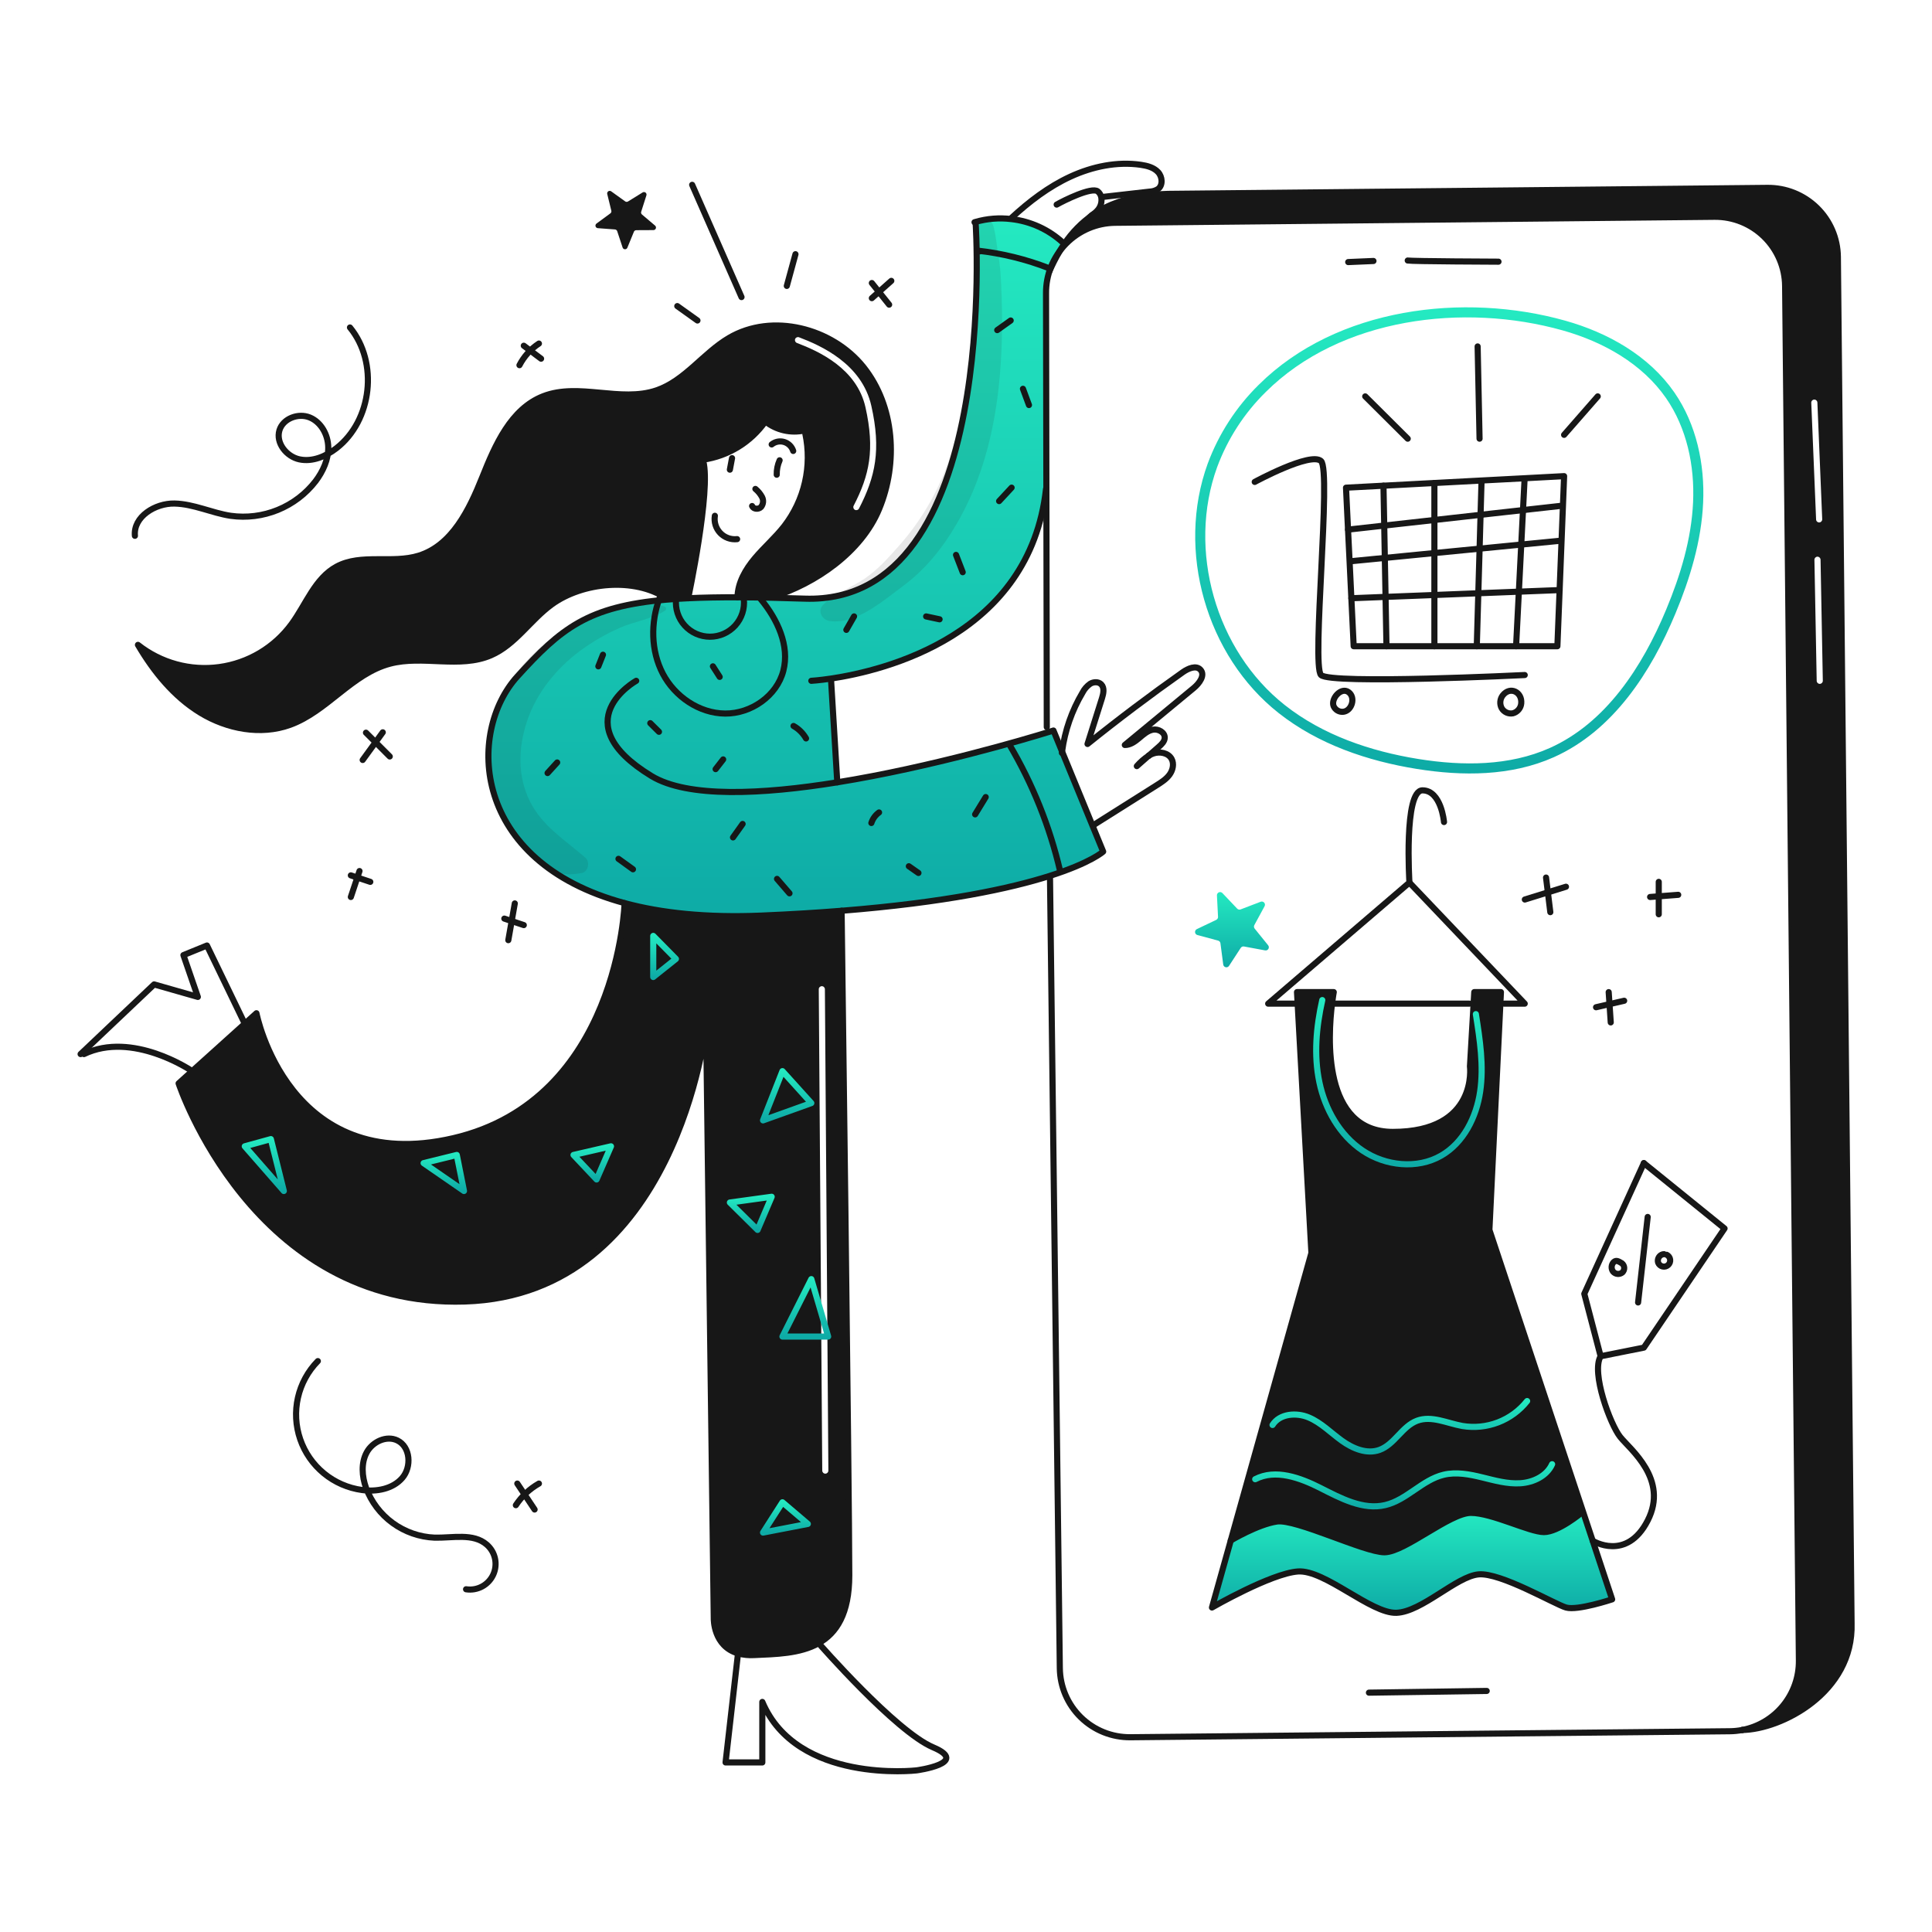 <svg xmlns="http://www.w3.org/2000/svg" fill="none" viewBox="0 0 960 960" height="960" width="960">
<g clip-path="url(#clip0_317_819)">
<path fill="#171717" d="M341.944 297.263C341.944 297.263 353.367 243.757 349.431 229.076L349.345 228.412C355.527 227.514 361.462 225.367 366.787 222.1C372.112 218.834 376.716 214.516 380.318 209.412C383.033 211.56 386.194 213.074 389.569 213.845C392.944 214.616 396.449 214.623 399.828 213.866L400.173 215.489C401.863 223.462 401.797 231.708 399.978 239.654C398.16 247.599 394.632 255.053 389.642 261.498C387.206 264.6 384.453 267.429 381.7 270.259C379.429 272.592 377.158 274.926 375.063 277.416C370.427 282.924 366.592 289.563 366.47 296.763V296.793C371.786 296.806 377.427 296.874 383.433 297.006L383.443 296.763C405.367 289.975 428.007 274.21 436.807 253.016C446.344 230.068 444.562 201.803 429.056 182.385C413.55 162.967 383.656 155.287 362.256 167.908C356.931 171.048 352.252 175.236 347.593 179.406C341.024 185.286 334.495 191.131 326.25 193.951C317.476 196.945 308.049 196.065 298.641 195.186C288.8 194.267 278.98 193.35 269.95 196.872C253.819 203.162 246.058 221.069 239.636 237.149C233.214 253.229 224.611 271.004 208.064 276.117C202.235 277.917 195.979 277.902 189.763 277.887C181.891 277.868 174.082 277.849 167.28 281.517C159.79 285.555 155.39 293.014 150.973 300.503C149.054 303.758 147.131 307.017 144.95 310.005C140.703 315.817 135.327 320.713 129.144 324.4C122.961 328.086 116.098 330.488 108.965 331.46C101.833 332.433 94.577 331.957 87.633 330.061C80.689 328.164 74.198 324.886 68.55 320.424C76.382 333.745 86.446 346.149 99.645 354.194C112.844 362.239 129.553 365.435 144.091 360.169C152.739 357.034 160.07 351.218 167.378 345.42C175.585 338.908 183.765 332.418 193.752 329.774C201.145 327.815 208.944 328.148 216.706 328.479C226.114 328.88 235.466 329.279 243.971 325.594C251.258 322.441 256.847 316.745 262.467 311.016C266.174 307.238 269.894 303.447 274.123 300.363C289.448 289.207 315.248 286.773 331.048 297.263L331.109 297.963C334.518 297.669 338.119 297.435 341.944 297.263ZM397.031 167.597C396.257 167.304 395.391 167.694 395.097 168.469C394.804 169.243 395.194 170.109 395.969 170.403C407.001 174.582 425.728 183.181 430.037 202.329C432.428 212.959 432.903 221.397 431.83 229.046C430.756 236.696 428.121 243.651 424.167 251.312C423.787 252.048 424.076 252.953 424.812 253.333C425.548 253.713 426.453 253.424 426.833 252.688C430.879 244.849 433.664 237.56 434.801 229.463C435.937 221.367 435.412 212.554 432.963 201.671C428.272 180.819 407.999 171.752 397.031 167.597Z" clip-rule="evenodd" fill-rule="evenodd"></path>
<path fill="#171717" d="M88.749 538.324C88.749 538.324 125.515 650.044 231.026 646.706C336.537 643.358 350.862 509.686 350.862 509.686L354.676 804.254C354.676 804.254 354.331 818.061 366.851 821.602C369.418 822.291 372.08 822.558 374.733 822.393C375.556 822.355 376.389 822.319 377.23 822.283C387.15 821.858 398.169 821.385 406.792 816.499C415.659 811.497 422 801.829 422 782.776C422 743.768 418.216 454.699 418.186 452.558C406.042 453.532 392.826 454.344 378.426 454.952C351.075 456.107 328.593 453.682 310.362 448.752C310.362 448.752 307.41 546.451 225.294 565.544C143.178 584.637 127.422 503.475 127.422 503.475L121.63 508.7L95.495 532.237L88.749 538.324ZM409.884 491.539C409.878 490.698 409.192 490.022 408.351 490.028C407.511 490.034 406.834 490.72 406.84 491.561L408.57 730.743C408.576 731.583 409.263 732.26 410.103 732.254C410.944 732.248 411.62 731.561 411.614 730.721L409.884 491.539Z" clip-rule="evenodd" fill-rule="evenodd"></path>
<path fill="url(#paint0_linear_317_819)" d="M801.067 794.705C801.067 794.705 783.881 800.437 778.149 798.763C772.417 797.089 745.685 781.333 734.707 782.297C723.729 783.261 706.544 800.914 693.893 801.391C681.242 801.868 658.324 779.903 644.952 780.857C631.58 781.811 602.22 798.763 602.22 798.763L611.564 765.456C611.564 765.456 624.905 757.462 634.452 756.031C643.999 754.6 677.894 771.31 687.917 771.31C697.94 771.31 720.382 751.74 730.893 751.74C741.404 751.74 760.01 761.286 767.172 761.286C774.334 761.286 785.789 751.74 785.789 751.74L786.689 751.435L791.406 765.618L801.067 794.705Z"></path>
<path fill="#171717" d="M661.9 498.6C659.82 515.127 656.939 562.444 692.1 562.444C734.71 562.444 730.419 529.858 730.419 529.858L732.225 498.834L732.56 492.98H745.809L745.535 498.621L740.077 611.142L786.695 751.442L785.795 751.747C785.795 751.747 774.341 761.293 767.178 761.293C760.015 761.293 741.399 751.747 730.899 751.747C720.399 751.747 697.957 771.317 687.923 771.317C677.889 771.317 644 754.6 634.452 756.031C624.904 757.462 611.564 765.456 611.564 765.456L651.638 622.591L644.79 498.646L644.475 492.975H662.737C662.737 492.975 662.331 495.1 661.9 498.6Z"></path>
<path fill="url(#paint1_linear_317_819)" d="M341.944 297.263C349.259 296.918 357.385 296.763 366.465 296.796C371.781 296.806 377.422 296.877 383.428 297.009C388.643 297.121 394.138 297.273 399.914 297.466C497.663 300.692 484.779 110.56 484.779 110.56L484.698 110.286C490.475 108.607 496.533 108.12 502.503 108.855C511.979 109.933 520.878 113.955 527.947 120.355L528.901 121.106C528.029 122.373 527.193 123.681 526.395 125.032C522.012 131.059 519.689 138.338 519.77 145.789L519.942 242.94H519.77C511.603 315.834 439.399 333.233 412.87 337.189L412.931 337.616L416.046 388.727C462.765 381.2 509.94 367.148 521.019 363.74C522.612 363.253 523.454 362.989 523.454 362.989L527.735 373.428L542.811 410.134L548.157 423.15C548.157 423.15 542.141 428.71 521.486 435.264C502.186 441.391 470.1 448.402 418.186 452.551C406.042 453.525 392.822 454.337 378.426 454.945C351.075 456.102 328.593 453.677 310.362 448.745C234.049 428.145 231.898 363.869 257.048 336.132C278.719 312.22 292.07 301.304 331.109 297.956C334.518 297.669 338.119 297.435 341.944 297.263Z"></path>
<path stroke-linejoin="round" stroke-linecap="round" stroke-width="3.044" stroke="#171717" d="M484.779 110.56C484.779 110.56 497.663 300.692 399.914 297.466C394.13 297.273 388.635 297.121 383.428 297.009C377.422 296.877 371.781 296.809 366.465 296.796C357.385 296.766 349.259 296.918 341.944 297.263C338.119 297.435 334.518 297.669 331.109 297.963C292.07 301.311 278.719 312.227 257.048 336.139C231.898 363.876 234.048 428.157 310.362 448.752C328.593 453.682 351.075 456.107 378.426 454.952C392.826 454.344 406.042 453.532 418.186 452.558C470.099 448.409 502.186 441.398 521.486 435.271C542.141 428.717 548.157 423.157 548.157 423.157L542.811 410.141L527.735 373.435L523.454 362.996C523.454 362.996 522.612 363.26 521.019 363.747C509.94 367.155 462.765 381.207 416.046 388.734C378.752 394.751 341.752 396.597 323.646 385.559C279.605 358.704 316.128 338.292 316.128 338.292"></path>
<path stroke-linejoin="round" stroke-linecap="round" stroke-width="3.044" stroke="#171717" d="M403.14 338.29C403.14 338.29 406.813 338.09 412.869 337.19C439.399 333.234 511.603 315.835 519.769 242.941"></path>
<path stroke-linejoin="round" stroke-linecap="round" stroke-width="3.044" stroke="#171717" d="M416.045 388.732L412.93 337.621"></path>
<path stroke-linejoin="round" stroke-linecap="round" stroke-width="3.044" stroke="#171717" d="M310.362 448.752C310.362 448.752 307.409 546.44 225.294 565.544C143.179 584.648 127.422 503.475 127.422 503.475L121.63 508.7L95.5 532.237L88.754 538.324C88.754 538.324 125.52 650.044 231.031 646.706C336.542 643.368 350.862 509.684 350.862 509.684L354.676 804.252C354.676 804.252 354.331 818.059 366.851 821.6C369.418 822.289 372.08 822.556 374.733 822.391C385.264 821.904 397.433 821.791 406.792 816.497C415.659 811.497 422 801.827 422 782.774C422 743.766 418.216 454.697 418.186 452.556V452.546"></path>
<path stroke-linejoin="round" stroke-linecap="round" stroke-width="3.044" stroke="#171717" d="M40.052 523.766L40.934 522.934L76.574 489.15L98.306 495.359L91.143 474.592L102.841 469.823L121.63 508.7"></path>
<path stroke-linejoin="round" stroke-linecap="round" stroke-width="3.044" stroke="#171717" d="M95.506 532.247L95.495 532.237C94.795 531.76 65.78 512.21 41.726 523.766"></path>
<path stroke-linejoin="round" stroke-linecap="round" stroke-width="3.044" stroke="#171717" d="M406.792 816.507C406.792 816.507 445.03 860.355 463.646 868.228C482.262 876.101 455.419 879.692 455.419 879.692C455.419 879.692 395.978 886.492 378.792 845.675V875.745H360.53L366.617 822.432"></path>
<path stroke-linejoin="round" stroke-linecap="round" stroke-width="3.044" stroke="#171717" d="M341.944 297.263C341.944 297.263 353.367 243.757 349.431 229.076"></path>
<path stroke-linejoin="round" stroke-linecap="round" stroke-width="3.044" stroke="#171717" d="M865.732 859.614C873.711 858.064 880.895 853.768 886.034 847.472C891.174 841.176 893.945 833.278 893.866 825.151L887.017 142.111C886.924 132.897 883.174 124.097 876.593 117.648C870.012 111.198 861.139 107.627 851.926 107.719L554.161 110.7C549.598 110.743 545.089 111.686 540.89 113.474C536.692 115.262 532.887 117.859 529.693 121.118C526.499 124.377 523.979 128.234 522.276 132.467C520.573 136.701 519.721 141.229 519.77 145.792L519.942 242.943L520.142 361.286"></path>
<path stroke-linejoin="round" stroke-linecap="round" stroke-width="3.044" stroke="#171717" d="M521.738 436.05L526.618 828.844C526.713 838.057 530.463 846.854 537.044 853.302C543.625 859.75 552.498 863.32 561.71 863.226L859.474 860.243C861.569 860.225 863.657 860.015 865.713 859.614"></path>
<path stroke-linejoin="round" stroke-linecap="round" stroke-width="3.044" stroke="#171717" d="M865.713 859.615H865.733C884.918 859.415 921.126 841.15 920.033 806.595L913.225 127.543C913.104 118.357 909.34 109.594 902.759 103.182C896.178 96.771 887.32 93.235 878.133 93.353L580.368 96.337C577.263 96.407 574.321 96.6 571.511 96.904C559.803 98.213 550.551 101.611 543.084 106.704C537.498 110.579 532.687 115.465 528.9 121.111C528.028 122.378 527.192 123.687 526.394 125.037C524.528 128.219 522.861 131.513 521.4 134.9"></path>
<path stroke-linejoin="round" stroke-linecap="round" stroke-width="3.044" stroke="#171717" d="M669.92 130.221L682.469 129.683"></path>
<path stroke-linejoin="round" stroke-linecap="round" stroke-width="3.044" stroke="#171717" d="M699.493 129.45C701.34 129.866 744.593 130.028 744.593 130.028"></path>
<path stroke-linejoin="round" stroke-linecap="round" stroke-width="3.044" stroke="#171717" d="M680.217 841.069L738.735 840.217"></path>
<path stroke-linejoin="round" stroke-linecap="round" stroke-width="3.044" stroke="#171717" d="M747.419 498.707H757.626L700.335 438.546"></path>
<path stroke-linejoin="round" stroke-linecap="round" stroke-width="3.044" stroke="#171717" d="M662.737 498.707H730.183"></path>
<path stroke-linejoin="round" stroke-linecap="round" stroke-width="3.044" stroke="#171717" d="M717.521 408.465C717.521 408.465 716.172 392.719 706.821 392.719C697.47 392.719 700.338 438.546 700.338 438.546L630.15 498.707H643.755"></path>
<path stroke-linejoin="round" stroke-linecap="round" stroke-width="3.044" stroke="#171717" d="M791.409 765.618L801.067 794.705C801.067 794.705 783.881 800.437 778.149 798.763C772.417 797.089 745.685 781.333 734.707 782.297C723.729 783.261 706.544 800.914 693.893 801.391C681.242 801.868 658.324 779.903 644.952 780.857C631.58 781.811 602.22 798.763 602.22 798.763L611.564 765.456L651.638 622.591L644.79 498.646L644.475 492.975H662.737C662.737 492.975 662.331 495.095 661.895 498.595C659.815 515.122 656.934 562.439 692.095 562.439C734.705 562.439 730.414 529.853 730.414 529.853L732.22 498.829L732.555 492.975H745.804L745.53 498.616L740.072 611.137L786.69 751.437L791.409 765.618Z"></path>
<path stroke-linejoin="round" stroke-linecap="round" stroke-width="3.044" stroke="#171717" d="M785.789 751.74C785.789 751.74 774.335 761.286 767.172 761.286C760.009 761.286 741.393 751.74 730.893 751.74C720.393 751.74 697.951 771.31 687.917 771.31C677.883 771.31 644 754.6 634.452 756.031C624.904 757.462 611.564 765.456 611.564 765.456"></path>
<path stroke-linejoin="round" stroke-linecap="round" stroke-width="3.044" stroke="#171717" d="M816.823 577.952L856.923 610.416L816.823 669.624L795.346 673.916C790.567 682.032 800.114 707.811 805.075 714.016C810.036 720.221 829.241 735.027 818.73 755.55C808.219 776.073 791.409 765.614 791.409 765.614"></path>
<path stroke-linejoin="round" stroke-linecap="round" stroke-width="3.044" stroke="#171717" d="M816.823 577.952L787.229 642.881L795.346 673.916"></path>
<path stroke-linejoin="round" stroke-linecap="round" stroke-width="3.044" stroke="#171717" d="M813.962 647.183L818.73 604.694"></path>
<path stroke-linejoin="round" stroke-linecap="round" stroke-width="3.044" stroke="#171717" d="M623.465 239.465C623.465 239.465 651.165 224.42 656.406 229.076C661.647 233.732 651.638 330.651 656.406 335.419C661.174 340.187 757.626 335.419 757.626 335.419"></path>
<path stroke-linejoin="round" stroke-linecap="round" stroke-width="3.044" stroke="#171717" d="M687.441 241.342L668.824 242.326L669.828 263.165L670.6 278.89L671.482 297.263L672.639 321.104H688.932H712.743H733.804H753.334H773.858L774.964 293.205L775.928 268.744L776.617 251.315L777.196 236.594L757.534 237.639L736.077 238.765L712.743 240.003L687.441 241.342Z"></path>
<path stroke-linejoin="round" stroke-linecap="round" stroke-width="3.044" stroke="#171717" d="M688.932 321.104L688.475 296.593L688.11 277.226L687.816 261.156L687.441 241.342"></path>
<path stroke-linejoin="round" stroke-linecap="round" stroke-width="3.044" stroke="#171717" d="M712.743 321.104V295.65V274.811V258.376V240.003"></path>
<path stroke-linejoin="round" stroke-linecap="round" stroke-width="3.044" stroke="#171717" d="M733.804 321.104L734.565 294.787L735.204 272.62L735.681 255.809L736.138 240.003"></path>
<path stroke-linejoin="round" stroke-linecap="round" stroke-width="3.044" stroke="#171717" d="M753.334 321.104L754.714 293.996L755.901 270.591L756.773 253.456L757.554 238.065"></path>
<path stroke-linejoin="round" stroke-linecap="round" stroke-width="3.044" stroke="#171717" d="M671.482 297.263L688.475 296.593L712.743 295.65L734.565 294.787L754.714 293.996L774.964 293.205"></path>
<path stroke-linejoin="round" stroke-linecap="round" stroke-width="3.044" stroke="#171717" d="M671.482 278.849L688.11 277.226L712.743 274.811L735.204 272.62L755.901 270.591L775.106 268.714"></path>
<path stroke-linejoin="round" stroke-linecap="round" stroke-width="3.044" stroke="#171717" d="M669.839 263.165L687.816 261.156L712.743 258.376L735.681 255.809L756.773 253.456L776.13 251.295"></path>
<path stroke-linejoin="round" stroke-linecap="round" stroke-width="3.044" stroke="#171717" d="M777.196 216.07L793.905 196.967"></path>
<path stroke-linejoin="round" stroke-linecap="round" stroke-width="3.044" stroke="#171717" d="M735.184 217.978L734.231 172.141"></path>
<path stroke-linejoin="round" stroke-linecap="round" stroke-width="3.044" stroke="#171717" d="M699.493 217.978L678.371 196.967"></path>
<path stroke-linejoin="round" stroke-linecap="round" stroke-width="3.044" stroke="#171717" d="M570.74 375.533C571.458 375.089 572.219 374.721 573.012 374.433C576.269 373.286 580.489 374.067 582.153 377.081C583.492 379.515 582.782 382.671 581.153 384.913C579.524 387.155 577.105 388.697 574.753 390.178C564.395 396.711 554.03 403.248 543.658 409.789"></path>
<path stroke-linejoin="round" stroke-linecap="round" stroke-width="3.044" stroke="#171717" d="M570.709 375.554C568.772 377.268 566.824 378.973 564.886 380.677C566.592 378.719 568.55 376.996 570.709 375.554V375.554Z"></path>
<path stroke-linejoin="round" stroke-linecap="round" stroke-width="3.044" stroke="#171717" d="M570.709 375.554C570.719 375.544 570.73 375.533 570.74 375.533"></path>
<path stroke-linejoin="round" stroke-linecap="round" stroke-width="3.044" stroke="#171717" d="M527.643 374.113C527.673 373.89 527.704 373.657 527.734 373.433C529.109 363.087 532.568 353.126 537.9 344.154C538.797 342.395 540.114 340.883 541.734 339.754C543.429 338.74 545.823 338.654 547.203 340.054C548.903 341.789 548.288 344.654 547.558 346.973C545.164 354.541 542.773 362.11 540.385 369.679C555.775 357.312 571.541 345.432 587.685 334.038C590.364 332.138 594.371 330.376 596.542 332.831C598.936 335.54 595.942 339.567 593.164 341.87C581.74 351.306 570.323 360.741 558.913 370.176C561.613 370.216 563.996 368.471 566.056 366.726C568.116 364.981 570.246 363.044 572.914 362.567C575.582 362.09 578.829 363.886 578.747 366.594C578.686 368.431 577.195 369.861 575.815 371.079C574.121 372.56 572.437 374.051 570.743 375.532"></path>
<path stroke-linejoin="round" stroke-linecap="round" stroke-width="3.044" stroke="#171717" d="M484.241 110.418C484.393 110.367 484.546 110.326 484.698 110.286C490.475 108.607 496.533 108.12 502.503 108.855C511.979 109.933 520.877 113.955 527.947 120.355"></path>
<path stroke-linejoin="round" stroke-linecap="round" stroke-width="3.044" stroke="#171717" d="M502.574 108.287C511.38 100.151 521.028 92.765 531.924 87.753C542.82 82.741 555.045 80.175 566.915 81.899C570.04 82.356 573.306 83.208 575.447 85.521C577.588 87.834 577.953 92.004 575.437 93.911C574.201 94.703 572.776 95.152 571.308 95.211L571.014 95.241C563.476 96.093 555.938 96.949 548.4 97.808"></path>
<path stroke-linejoin="round" stroke-linecap="round" stroke-width="3.044" stroke="#171717" d="M525.056 101.662C528.363 99.745 542.465 92.724 545.468 95.098C546.396 95.85 547.02 96.913 547.223 98.091C547.399 99.144 547.356 100.222 547.096 101.257C546.836 102.292 546.364 103.263 545.711 104.107C544.939 105.079 544.014 105.919 542.972 106.593C541.185 107.696 539.971 110.275 538 111"></path>
<path stroke-linejoin="round" stroke-linecap="round" stroke-width="3.044" stroke="#171717" d="M366.272 267.892C364.73 268.064 363.169 267.878 361.711 267.347C360.253 266.817 358.938 265.956 357.867 264.833C356.797 263.71 356 262.355 355.54 260.874C355.08 259.392 354.968 257.824 355.214 256.292"></path>
<path stroke-linejoin="round" stroke-linecap="round" stroke-width="3.044" stroke="#171717" d="M375.352 242.945C376.716 244.063 377.844 245.442 378.67 247C379.071 247.786 379.235 248.672 379.142 249.549C379.048 250.427 378.7 251.258 378.142 251.941C376.925 253.209 374.399 253.067 373.719 251.441"></path>
<path stroke-linejoin="round" stroke-linecap="round" stroke-width="3.044" stroke="#171717" d="M385.954 235.884C385.893 233.419 386.381 230.972 387.385 228.721"></path>
<path stroke-linejoin="round" stroke-linecap="round" stroke-width="3.044" stroke="#171717" d="M362.671 233.378C363.036 231.462 363.395 229.551 363.746 227.646"></path>
<path stroke-linejoin="round" stroke-linecap="round" stroke-width="3.044" stroke="#171717" d="M394.141 224.075C393.813 223.023 393.231 222.067 392.448 221.291C391.665 220.515 390.704 219.942 389.648 219.623C388.593 219.304 387.476 219.248 386.394 219.46C385.312 219.672 384.298 220.146 383.441 220.839"></path>
<path stroke-linejoin="round" stroke-linecap="round" stroke-width="3.044" stroke="#171717" d="M366.465 296.766C366.587 289.566 370.422 282.927 375.058 277.419C379.694 271.911 385.193 267.162 389.637 261.501C394.627 255.057 398.155 247.603 399.973 239.657C401.792 231.712 401.858 223.466 400.168 215.492"></path>
<path stroke-linejoin="round" stroke-linecap="round" stroke-width="3.044" stroke="#171717" d="M383.438 296.766C405.362 289.978 428.006 274.213 436.802 253.019C446.339 230.071 444.563 201.806 429.051 182.388C413.539 162.97 383.651 155.288 362.251 167.911C349.417 175.479 340.337 189.135 326.245 193.954C308.298 200.081 287.612 189.987 269.945 196.875C253.814 203.165 246.053 221.075 239.631 237.152C233.209 253.229 224.606 271.007 208.059 276.12C194.85 280.198 179.45 274.953 167.275 281.52C156.531 287.313 152.149 300.147 144.945 310.008C140.698 315.821 135.322 320.717 129.139 324.403C122.956 328.09 116.093 330.491 108.961 331.464C101.828 332.437 94.572 331.961 87.628 330.064C80.684 328.168 74.193 324.89 68.545 320.427C76.377 333.748 86.431 346.166 99.645 354.201C112.859 362.236 129.553 365.442 144.091 360.176C162.454 353.521 174.872 334.783 193.752 329.781C210.106 325.449 228.452 332.328 243.971 325.601C256.064 320.366 263.481 308.131 274.123 300.37C289.452 289.21 315.252 286.776 331.048 297.27"></path>
<path stroke-linejoin="round" stroke-linecap="round" stroke-width="3.044" stroke="#171717" d="M341.315 228.833C343.998 228.944 346.684 228.805 349.34 228.417C355.523 227.52 361.458 225.372 366.783 222.106C372.108 218.839 376.712 214.522 380.313 209.417C383.029 211.565 386.189 213.08 389.565 213.85C392.94 214.621 396.445 214.628 399.823 213.871C404.28 212.996 408.36 210.772 411.51 207.5"></path>
<path stroke-linejoin="round" stroke-linecap="round" stroke-width="3.044" stroke="#171717" d="M662.646 350.83C663.046 351.782 663.749 352.576 664.646 353.088C665.543 353.6 666.584 353.801 667.607 353.66C671.807 353.051 673.707 346.467 670.062 343.89C666.369 341.263 661.246 347.147 662.646 350.83Z"></path>
<path stroke-linejoin="round" stroke-linecap="round" stroke-width="3.044" stroke="#171717" d="M746.709 345.524C746.028 346.406 745.611 347.463 745.507 348.573C745.403 349.683 745.616 350.799 746.121 351.793C746.661 352.766 747.493 353.545 748.499 354.021C749.506 354.496 750.636 354.643 751.731 354.441C752.845 354.149 753.842 353.522 754.587 352.643C755.331 351.764 755.787 350.678 755.891 349.531C756.418 343.86 750.382 340.837 746.709 345.524Z"></path>
<path stroke-linejoin="round" stroke-linecap="round" stroke-width="3.044" stroke="#171717" d="M826.847 623.189C826.427 623.191 826.014 623.288 825.638 623.473C824.93 623.817 824.368 624.403 824.054 625.125C823.739 625.847 823.693 626.658 823.925 627.41C824.108 627.88 824.402 628.297 824.783 628.627C825.164 628.957 825.62 629.189 826.11 629.303C826.601 629.417 827.112 629.41 827.6 629.282C828.087 629.154 828.536 628.909 828.907 628.569C829.279 628.229 829.562 627.803 829.731 627.328C829.901 626.854 829.953 626.345 829.882 625.846C829.81 625.348 829.619 624.874 829.323 624.466C829.028 624.057 828.637 623.728 828.185 623.504"></path>
<path stroke-linejoin="round" stroke-linecap="round" stroke-width="3.044" stroke="#171717" d="M805.927 627.734C804.436 626.852 803.086 625.908 801.849 627.126C801.243 627.748 800.878 628.565 800.821 629.431C800.763 630.298 801.016 631.156 801.534 631.853C802.098 632.514 802.898 632.927 803.764 633.002C804.629 633.078 805.49 632.811 806.16 632.259C806.464 631.958 806.701 631.596 806.855 631.197C807.009 630.798 807.078 630.371 807.056 629.944C807.034 629.517 806.922 629.099 806.727 628.719C806.533 628.338 806.26 628.002 805.927 627.734V627.734Z"></path>
<path stroke-linejoin="round" stroke-linecap="round" stroke-width="3.044" stroke="#171717" d="M486.922 124.879L485.641 124.526C497.913 125.881 509.954 128.848 521.451 133.351"></path>
<path stroke-linejoin="round" stroke-linecap="round" stroke-width="3.044" stroke="#171717" d="M526.759 432.77C521.599 410.656 513.087 389.461 501.518 369.921"></path>
<path stroke-linejoin="round" stroke-linecap="round" stroke-width="3.044" stroke="#171717" d="M335.946 297.7C335.701 300.058 335.953 302.44 336.687 304.694C337.421 306.947 338.621 309.021 340.207 310.782C341.794 312.542 343.733 313.95 345.898 314.913C348.064 315.877 350.407 316.375 352.777 316.375C355.148 316.375 357.491 315.877 359.657 314.913C361.822 313.95 363.761 312.542 365.347 310.782C366.934 309.021 368.133 306.947 368.867 304.694C369.601 302.44 369.854 300.058 369.608 297.7"></path>
<path stroke-linejoin="round" stroke-linecap="round" stroke-width="3.044" stroke="#171717" d="M327.7 297.285C323.253 309.362 323.383 323.342 329.352 334.744C335.321 346.146 347.441 354.451 360.311 354.563C373.181 354.675 385.976 345.823 389.22 333.369C392.482 320.849 386.277 307.697 378.027 297.732"></path>
<path stroke-linejoin="round" stroke-linecap="round" stroke-width="3.044" stroke="url(#paint2_linear_317_819)" d="M403.137 548.116L388.792 532.247L379.148 556.71L403.137 548.116Z"></path>
<path stroke-linejoin="round" stroke-linecap="round" stroke-width="3.044" stroke="url(#paint3_linear_317_819)" d="M303.594 569.6L296.433 586.071L284.975 573.897L303.594 569.6Z"></path>
<path stroke-linejoin="round" stroke-linecap="round" stroke-width="3.044" stroke="url(#paint4_linear_317_819)" d="M226.968 573.896L230.548 591.801L210.497 577.955L226.968 573.896Z"></path>
<path stroke-linejoin="round" stroke-linecap="round" stroke-width="3.044" stroke="url(#paint5_linear_317_819)" d="M401.409 757.228L388.792 746.486L379.148 761.525L401.409 757.228Z"></path>
<path stroke-linejoin="round" stroke-linecap="round" stroke-width="3.044" stroke="url(#paint6_linear_317_819)" d="M403.137 635.59L411.515 664.13H388.792L403.137 635.59Z"></path>
<path stroke-linejoin="round" stroke-linecap="round" stroke-width="3.044" stroke="url(#paint7_linear_317_819)" d="M383.44 594.665L362.676 597.53L376.432 611.136L383.44 594.665Z"></path>
<path stroke-linejoin="round" stroke-linecap="round" stroke-width="3.044" stroke="url(#paint8_linear_317_819)" d="M335.862 476.481L324.595 485.474V465.045L335.862 476.481Z"></path>
<path stroke-linejoin="round" stroke-linecap="round" stroke-width="3.044" stroke="url(#paint9_linear_317_819)" d="M141.032 591.801L134.586 566.02L121.626 569.599L141.032 591.801Z"></path>
<path stroke-linejoin="round" stroke-linecap="round" stroke-width="3.044" stroke="#171717" d="M511.289 201.262L508.301 193.192"></path>
<path stroke-linejoin="round" stroke-linecap="round" stroke-width="3.044" stroke="#171717" d="M495.519 164.029L502.203 159.255"></path>
<path stroke-linejoin="round" stroke-linecap="round" stroke-width="3.044" stroke="#171717" d="M502.661 242.308L496.455 248.993"></path>
<path stroke-linejoin="round" stroke-linecap="round" stroke-width="3.044" stroke="#171717" d="M478.364 284.327L475.044 275.727"></path>
<path stroke-linejoin="round" stroke-linecap="round" stroke-width="3.044" stroke="#171717" d="M466.873 307.733L460.189 306.301"></path>
<path stroke-linejoin="round" stroke-linecap="round" stroke-width="3.044" stroke="#171717" d="M420.549 312.977L424.372 306.295"></path>
<path stroke-linejoin="round" stroke-linecap="round" stroke-width="3.044" stroke="#171717" d="M400.521 366.928C399.049 364.337 396.898 362.196 394.301 360.735"></path>
<path stroke-linejoin="round" stroke-linecap="round" stroke-width="3.044" stroke="#171717" d="M355.59 382.178L359.338 377.348"></path>
<path stroke-linejoin="round" stroke-linecap="round" stroke-width="3.044" stroke="#171717" d="M327.435 363.622L323.122 359.342"></path>
<path stroke-linejoin="round" stroke-linecap="round" stroke-width="3.044" stroke="#171717" d="M297.318 331.1L299.609 325.333"></path>
<path stroke-linejoin="round" stroke-linecap="round" stroke-width="3.044" stroke="#171717" d="M357.605 336.339L354.248 331.097"></path>
<path stroke-linejoin="round" stroke-linecap="round" stroke-width="3.044" stroke="#171717" d="M272.084 384.121L276.859 378.87"></path>
<path stroke-linejoin="round" stroke-linecap="round" stroke-width="3.044" stroke="#171717" d="M314.518 431.943L307.318 426.751"></path>
<path stroke-linejoin="round" stroke-linecap="round" stroke-width="3.044" stroke="#171717" d="M364.227 416.109L369 409.425"></path>
<path stroke-linejoin="round" stroke-linecap="round" stroke-width="3.044" stroke="#171717" d="M392.294 443.886L386.101 436.714"></path>
<path stroke-linejoin="round" stroke-linecap="round" stroke-width="3.044" stroke="#171717" d="M432.976 408.947C433.65 406.831 434.99 404.99 436.796 403.696"></path>
<path stroke-linejoin="round" stroke-linecap="round" stroke-width="3.044" stroke="#171717" d="M456.37 433.773L451.596 430.431"></path>
<path stroke-linejoin="round" stroke-linecap="round" stroke-width="3.044" stroke="#171717" d="M484.538 404.65L489.79 396.057"></path>
<path stroke-linejoin="round" stroke-linecap="round" stroke-width="3.044" stroke="url(#paint10_linear_317_819)" d="M623.7 735.012C633.77 729.769 646.013 734.26 656.14 739.392C666.267 744.524 677.301 750.472 688.348 747.857C699.013 745.332 706.693 735.343 717.348 732.797C723.615 731.297 730.185 732.564 736.448 734.097C742.711 735.63 749.04 737.44 755.47 737.022C761.9 736.604 768.598 733.437 771.236 727.56"></path>
<path stroke-linejoin="round" stroke-linecap="round" stroke-width="3.044" stroke="url(#paint11_linear_317_819)" d="M632.312 708.071C635.849 702.394 644.191 701.738 650.347 704.351C656.503 706.964 661.29 711.94 666.714 715.851C672.138 719.762 679.127 722.715 685.425 720.463C692.925 717.779 696.679 708.751 704.141 705.954C711.326 703.26 719.088 707.205 726.641 708.562C732.622 709.557 738.76 708.933 744.419 706.756C750.077 704.578 755.05 700.926 758.82 696.178"></path>
<path stroke-linejoin="round" stroke-linecap="round" stroke-width="3.044" stroke="url(#paint12_linear_317_819)" d="M657.03 496.935C654.03 510.329 652.766 524.341 655.595 537.773C658.424 551.205 665.682 564.05 677.068 571.716C688.454 579.382 704.162 581.085 716.068 574.255C727.246 567.844 733.618 555.105 735.486 542.355C737.354 529.605 735.349 516.641 733.347 503.911"></path>
<path stroke-linejoin="round" stroke-linecap="round" stroke-width="5" stroke="url(#paint13_linear_317_819)" d="M602.455 231.216C587.115 273.371 601.69 324.596 636.924 352.36C656.19 367.543 680.204 375.724 704.424 379.613C726.743 383.198 750.401 383.19 771.043 373.977C799.68 361.195 818.204 332.766 830.243 303.809C837.418 286.555 842.926 268.372 843.779 249.709C844.632 231.046 840.551 211.778 829.917 196.409C817.697 178.75 797.81 167.566 777.136 161.758C727.421 147.79 665.214 155.237 627.203 192.991C616.25 203.764 607.801 216.814 602.455 231.216V231.216Z"></path>
<path fill="#171717" d="M920.031 806.6C921.131 841.155 884.918 859.416 865.731 859.619C873.71 858.069 880.894 853.773 886.033 847.477C891.173 841.181 893.944 833.283 893.864 825.156L887.016 142.116C886.922 132.902 883.173 124.103 876.592 117.653C870.011 111.204 861.138 107.632 851.924 107.724L554.162 110.7C548.736 110.751 543.397 112.074 538.575 114.564C533.754 117.054 529.583 120.641 526.4 125.037C527.2 123.687 528.036 122.379 528.906 121.111C532.691 115.464 537.5 110.576 543.084 106.7C550.551 101.607 559.803 98.209 571.511 96.9C574.321 96.6 577.263 96.4 580.368 96.332L878.131 93.349C887.318 93.23 896.176 96.766 902.757 103.177C909.338 109.589 913.102 118.352 913.223 127.539L920.031 806.6ZM901.464 198.553C902.304 198.518 903.013 199.17 903.048 200.01L905.448 258.01C905.483 258.85 904.83 259.559 903.99 259.594C903.15 259.629 902.441 258.976 902.407 258.136L900.007 200.136C899.972 199.296 900.625 198.587 901.464 198.553ZM904.621 278.102C904.606 277.262 903.911 276.593 903.071 276.609C902.231 276.625 901.562 277.319 901.578 278.159L902.706 338.32C902.722 339.161 903.416 339.829 904.256 339.814C905.097 339.798 905.765 339.104 905.749 338.263L904.621 278.102Z" clip-rule="evenodd" fill-rule="evenodd"></path>
<path stroke-linejoin="round" stroke-linecap="round" stroke-width="3.044" stroke="#171717" d="M433.215 148.154L442.883 139.561"></path>
<path stroke-linejoin="round" stroke-linecap="round" stroke-width="3.044" stroke="#171717" d="M441.809 151.377L433.215 140.635"></path>
<path stroke-linejoin="round" stroke-linecap="round" stroke-width="3.044" stroke="#171717" d="M268.862 178.232L260.268 171.787"></path>
<path stroke-linejoin="round" stroke-linecap="round" stroke-width="3.044" stroke="#171717" d="M258.12 181.455C260.37 177.106 263.699 173.407 267.788 170.713"></path>
<path stroke-linejoin="round" stroke-linecap="round" stroke-width="3.044" stroke="#171717" d="M193.668 375.886L181.851 364.069"></path>
<path stroke-linejoin="round" stroke-linecap="round" stroke-width="3.044" stroke="#171717" d="M180.214 377.625L190.194 363.887"></path>
<path stroke-linejoin="round" stroke-linecap="round" stroke-width="3.044" stroke="#171717" d="M260.268 459.674L250.6 456.451"></path>
<path stroke-linejoin="round" stroke-linecap="round" stroke-width="3.044" stroke="#171717" d="M255.8 448.9L252.58 467.162"></path>
<path stroke-linejoin="round" stroke-linecap="round" stroke-width="3.044" stroke="#171717" d="M184 438.189L174.332 434.967"></path>
<path stroke-linejoin="round" stroke-linecap="round" stroke-width="3.044" stroke="#171717" d="M174.332 445.709L178.632 432.818"></path>
<path stroke-linejoin="round" stroke-linecap="round" stroke-width="3.044" stroke="#171717" d="M173.9 162.723C188.142 180.064 184.9 208.973 167.159 222.723C161.95 226.76 155.275 229.612 148.825 228.258C142.375 226.904 136.933 220.091 138.856 213.787C140.646 207.923 148.241 205.111 153.915 207.436C159.589 209.761 162.993 216.047 163.104 222.178C163.215 228.309 160.504 234.206 156.816 239.104C151.924 245.433 145.446 250.357 138.039 253.377C130.631 256.398 122.558 257.407 114.634 256.304C105.188 254.867 96.249 250.398 86.695 250.204C77.142 250.01 66.18 256.724 67.037 266.241"></path>
<path stroke-linejoin="round" stroke-linecap="round" stroke-width="3.044" stroke="#171717" d="M157.935 676.326C153.018 681.346 149.594 687.634 148.045 694.488C146.496 701.342 146.884 708.491 149.166 715.138C151.447 721.784 155.532 727.664 160.964 732.122C166.395 736.58 172.96 739.439 179.923 740.38C187.103 741.351 195.156 739.88 199.888 734.395C204.62 728.91 203.966 718.895 197.442 715.745C192.02 713.126 185.07 716.407 182.209 721.705C179.348 727.003 179.858 733.561 181.854 739.242C184.464 746.277 189.093 752.385 195.161 756.799C201.228 761.213 208.465 763.737 215.961 764.053C224.903 764.274 235.146 761.645 241.886 767.525C243.964 769.338 245.396 771.776 245.969 774.472C246.542 777.169 246.224 779.979 245.062 782.479C243.901 784.979 241.959 787.035 239.529 788.337C237.098 789.639 234.311 790.117 231.586 789.698"></path>
<path stroke-linejoin="round" stroke-linecap="round" stroke-width="3.044" stroke="#171717" d="M256.329 747.918C259.246 743.482 263.173 739.8 267.788 737.176"></path>
<path stroke-linejoin="round" stroke-linecap="round" stroke-width="3.044" stroke="#171717" d="M265.639 750.067L257.046 737.176"></path>
<path stroke-linejoin="round" stroke-linecap="round" stroke-width="3.044" stroke="#171717" d="M770.344 453.249L768.221 436.059"></path>
<path stroke-linejoin="round" stroke-linecap="round" stroke-width="3.044" stroke="#171717" d="M757.681 446.965L778.121 440.616"></path>
<path stroke-linejoin="round" stroke-linecap="round" stroke-width="3.044" stroke="#171717" d="M793.073 500.493L807.038 497.271"></path>
<path stroke-linejoin="round" stroke-linecap="round" stroke-width="3.044" stroke="#171717" d="M800.368 508.028L799.349 492.985"></path>
<path stroke-linejoin="round" stroke-linecap="round" stroke-width="3.044" stroke="#171717" d="M833.893 444.635L819.928 445.709"></path>
<path stroke-linejoin="round" stroke-linecap="round" stroke-width="3.044" stroke="#171717" d="M824.225 454.3V438.189"></path>
<path stroke-linejoin="round" stroke-linecap="round" stroke-width="3.044" stroke="#171717" d="M390.963 142.067L395.263 126.312"></path>
<path stroke-linejoin="round" stroke-linecap="round" stroke-width="3.044" stroke="#171717" d="M368.456 147.617L343.933 91.835"></path>
<path stroke-linejoin="round" stroke-linecap="round" stroke-width="3.044" stroke="#171717" d="M346.562 159.255L336.537 152.093"></path>
<path fill="#171717" d="M318.981 106.572L325.512 112.103C325.708 112.27 325.85 112.493 325.916 112.743C325.982 112.993 325.97 113.256 325.882 113.499C325.794 113.742 325.633 113.952 325.422 114.1C325.211 114.249 324.96 114.33 324.702 114.331L316.143 114.375C315.893 114.376 315.649 114.452 315.442 114.591C315.235 114.731 315.074 114.929 314.98 115.16L311.738 123.081C311.64 123.32 311.471 123.523 311.254 123.663C311.037 123.803 310.783 123.873 310.525 123.864C310.267 123.855 310.018 123.768 309.811 123.613C309.604 123.458 309.45 123.244 309.369 122.999L306.682 114.872C306.603 114.635 306.456 114.427 306.259 114.273C306.063 114.119 305.825 114.028 305.576 114.009L297.041 113.373C296.783 113.354 296.538 113.256 296.337 113.093C296.137 112.93 295.991 112.71 295.92 112.461C295.849 112.213 295.855 111.949 295.939 111.705C296.022 111.46 296.178 111.247 296.387 111.094L303.287 106.028C303.488 105.88 303.641 105.676 303.726 105.441C303.812 105.207 303.826 104.952 303.767 104.709L301.732 96.4C301.67 96.149 301.687 95.886 301.78 95.645C301.873 95.404 302.038 95.197 302.252 95.052C302.466 94.908 302.719 94.832 302.978 94.836C303.236 94.84 303.487 94.922 303.697 95.073L310.647 100.068C310.849 100.213 311.09 100.296 311.339 100.304C311.588 100.313 311.834 100.248 312.047 100.117L319.325 95.617C319.544 95.48 319.8 95.414 320.058 95.427C320.316 95.44 320.564 95.532 320.769 95.69C320.973 95.848 321.124 96.066 321.201 96.312C321.278 96.559 321.278 96.824 321.2 97.07L318.6 105.223C318.523 105.461 318.518 105.715 318.586 105.955C318.654 106.195 318.791 106.41 318.981 106.572V106.572Z"></path>
<path fill="url(#paint14_linear_317_819)" d="M623.426 461.406L630.132 469.706C630.334 469.957 630.455 470.263 630.477 470.584C630.5 470.905 630.424 471.226 630.259 471.502C630.094 471.779 629.849 471.998 629.556 472.131C629.262 472.264 628.936 472.304 628.619 472.245L618.13 470.3C617.824 470.244 617.508 470.279 617.222 470.402C616.935 470.524 616.692 470.729 616.522 470.99L610.7 479.93C610.525 480.2 610.27 480.41 609.972 480.531C609.674 480.652 609.345 480.679 609.031 480.607C608.717 480.536 608.432 480.37 608.216 480.132C607.999 479.894 607.86 479.595 607.818 479.276L606.429 468.7C606.388 468.391 606.257 468.102 606.052 467.868C605.847 467.633 605.577 467.465 605.276 467.384L594.976 464.613C594.665 464.53 594.387 464.353 594.18 464.106C593.972 463.86 593.845 463.556 593.816 463.235C593.787 462.915 593.856 462.593 594.016 462.313C594.175 462.033 594.416 461.809 594.707 461.67L604.336 457.078C604.617 456.945 604.853 456.731 605.013 456.464C605.173 456.197 605.251 455.889 605.236 455.578L604.688 444.923C604.671 444.602 604.754 444.283 604.924 444.009C605.094 443.736 605.344 443.521 605.64 443.394C605.936 443.267 606.264 443.234 606.579 443.299C606.895 443.364 607.183 443.524 607.404 443.758L614.747 451.497C614.961 451.723 615.238 451.88 615.542 451.949C615.845 452.018 616.162 451.995 616.453 451.884L626.417 448.07C626.718 447.955 627.047 447.935 627.359 448.012C627.672 448.09 627.953 448.261 628.165 448.503C628.377 448.745 628.51 449.047 628.546 449.367C628.581 449.687 628.518 450.01 628.364 450.293L623.274 459.668C623.125 459.941 623.06 460.251 623.087 460.56C623.115 460.869 623.232 461.164 623.426 461.406V461.406Z"></path>
<g opacity="0.1">
<path fill="#171717" d="M486.579 112.066C485.468 116.989 485.658 122.066 484.995 127.051C484.45 132.085 484.177 137.144 484.176 142.207C483.918 152.576 483.629 162.958 482.798 173.3C481.387 191.789 477.712 210.034 471.854 227.626C466.555 243.562 458.1 258.267 446.994 270.864C441.505 277.028 436.394 282.945 429.494 287.614C422.867 292.099 414.755 294.7 409.094 300.456C405.926 303.681 408.543 308.135 412.475 308.618C425.589 310.231 438.791 298.518 448.6 291.275C459.742 283.048 468.307 272.42 475.286 260.45C491.498 232.65 496.875 201.187 497.786 169.42C498.066 159.69 497.913 149.98 497.407 140.261C497.26 135.835 496.829 131.423 496.116 127.051C495.216 122.116 494.974 116.893 493.528 112.066C492.549 108.795 487.38 108.466 486.568 112.066H486.579Z"></path>
</g>
<g opacity="0.1">
<path fill="#171717" d="M330.214 301.42C324.227 299.279 317.035 300.976 310.947 302.043C303.671 303.394 296.566 305.543 289.761 308.45C276.331 314.048 264.708 323.246 256.172 335.029C239.786 357.69 236.704 389.129 252.64 412.894C256.665 419.064 261.81 424.425 267.809 428.701C270.83 430.903 274.183 432.607 277.743 433.748C281.717 434.922 284.978 434.434 288.92 433.841C292.267 433.341 293.326 428.341 290.927 426.241C280.872 417.43 269.646 410.706 263.387 398.315C257.078 385.825 257.506 371.641 261.796 358.597C266.411 344.566 276.357 332.228 288.128 323.476C294.318 318.905 300.996 315.035 308.038 311.935C315.121 308.771 324.017 307.645 330.471 303.39C330.648 303.279 330.79 303.119 330.879 302.929C330.968 302.74 331.001 302.529 330.974 302.322C330.947 302.115 330.861 301.919 330.726 301.759C330.592 301.599 330.414 301.481 330.214 301.419V301.42Z"></path>
</g>
</g>
<defs>
<linearGradient gradientUnits="userSpaceOnUse" y2="801.398" x2="701.643" y1="751.435" x1="701.643" id="paint0_linear_317_819">
<stop stop-color="#24E9C1"></stop>
<stop stop-color="#0EABA6" offset="1"></stop>
</linearGradient>
<linearGradient gradientUnits="userSpaceOnUse" y2="455.23" x2="395.42" y1="108.522" x1="395.42" id="paint1_linear_317_819">
<stop stop-color="#24E9C1"></stop>
<stop stop-color="#0EABA6" offset="1"></stop>
</linearGradient>
<linearGradient gradientUnits="userSpaceOnUse" y2="556.71" x2="391.143" y1="532.247" x1="391.143" id="paint2_linear_317_819">
<stop stop-color="#24E9C1"></stop>
<stop stop-color="#0EABA6" offset="1"></stop>
</linearGradient>
<linearGradient gradientUnits="userSpaceOnUse" y2="586.071" x2="294.284" y1="569.6" x1="294.284" id="paint3_linear_317_819">
<stop stop-color="#24E9C1"></stop>
<stop stop-color="#0EABA6" offset="1"></stop>
</linearGradient>
<linearGradient gradientUnits="userSpaceOnUse" y2="591.801" x2="220.523" y1="573.896" x1="220.523" id="paint4_linear_317_819">
<stop stop-color="#24E9C1"></stop>
<stop stop-color="#0EABA6" offset="1"></stop>
</linearGradient>
<linearGradient gradientUnits="userSpaceOnUse" y2="761.525" x2="390.279" y1="746.486" x1="390.279" id="paint5_linear_317_819">
<stop stop-color="#24E9C1"></stop>
<stop stop-color="#0EABA6" offset="1"></stop>
</linearGradient>
<linearGradient gradientUnits="userSpaceOnUse" y2="664.13" x2="400.154" y1="635.59" x1="400.154" id="paint6_linear_317_819">
<stop stop-color="#24E9C1"></stop>
<stop stop-color="#0EABA6" offset="1"></stop>
</linearGradient>
<linearGradient gradientUnits="userSpaceOnUse" y2="611.136" x2="373.058" y1="594.665" x1="373.058" id="paint7_linear_317_819">
<stop stop-color="#24E9C1"></stop>
<stop stop-color="#0EABA6" offset="1"></stop>
</linearGradient>
<linearGradient gradientUnits="userSpaceOnUse" y2="485.474" x2="330.228" y1="465.045" x1="330.228" id="paint8_linear_317_819">
<stop stop-color="#24E9C1"></stop>
<stop stop-color="#0EABA6" offset="1"></stop>
</linearGradient>
<linearGradient gradientUnits="userSpaceOnUse" y2="591.801" x2="131.329" y1="566.02" x1="131.329" id="paint9_linear_317_819">
<stop stop-color="#24E9C1"></stop>
<stop stop-color="#0EABA6" offset="1"></stop>
</linearGradient>
<linearGradient gradientUnits="userSpaceOnUse" y2="748.494" x2="697.468" y1="727.56" x1="697.468" id="paint10_linear_317_819">
<stop stop-color="#24E9C1"></stop>
<stop stop-color="#0EABA6" offset="1"></stop>
</linearGradient>
<linearGradient gradientUnits="userSpaceOnUse" y2="721.243" x2="695.566" y1="696.178" x1="695.566" id="paint11_linear_317_819">
<stop stop-color="#24E9C1"></stop>
<stop stop-color="#0EABA6" offset="1"></stop>
</linearGradient>
<linearGradient gradientUnits="userSpaceOnUse" y2="578.536" x2="695.121" y1="496.935" x1="695.121" id="paint12_linear_317_819">
<stop stop-color="#24E9C1"></stop>
<stop stop-color="#0EABA6" offset="1"></stop>
</linearGradient>
<linearGradient gradientUnits="userSpaceOnUse" y2="381.836" x2="720.139" y1="155.206" x1="720.139" id="paint13_linear_317_819">
<stop stop-color="#24E9C1"></stop>
<stop stop-color="#0EABA6" offset="1"></stop>
</linearGradient>
<linearGradient gradientUnits="userSpaceOnUse" y2="480.646" x2="612.145" y1="443.267" x1="612.145" id="paint14_linear_317_819">
<stop stop-color="#24E9C1"></stop>
<stop stop-color="#0EABA6" offset="1"></stop>
</linearGradient>
<clipPath id="clip0_317_819">
<rect transform="translate(38 79)" fill="white" height="803" width="884"></rect>
</clipPath>
</defs>
</svg>
